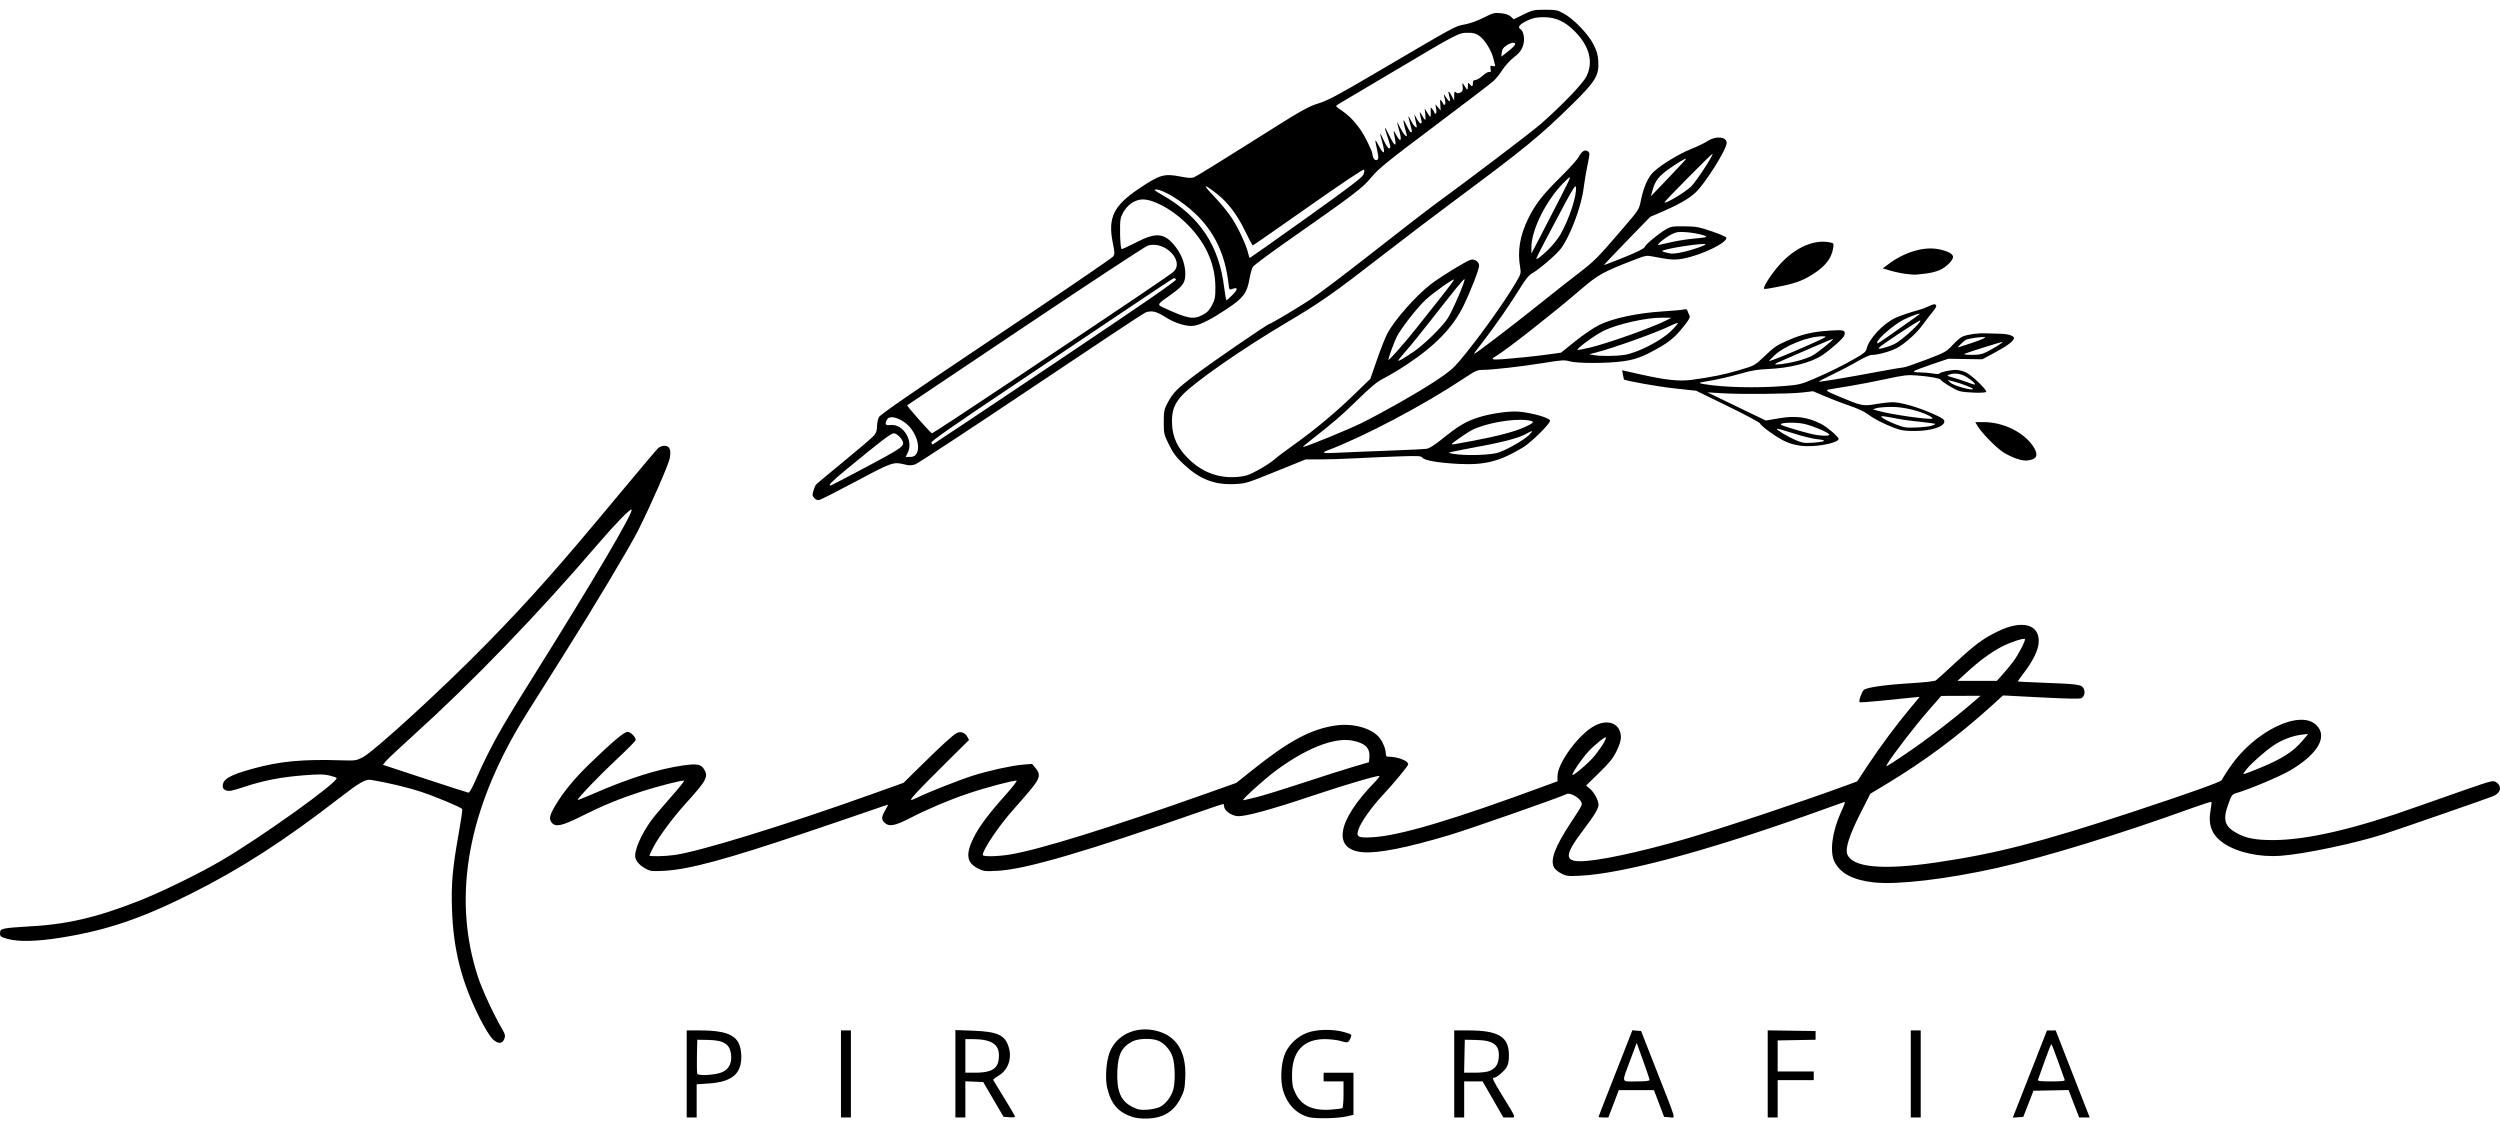 <svg width="226" height="102" viewBox="0 0 226 102" fill="none" xmlns="http://www.w3.org/2000/svg">
<path d="M102.393 100.976C101.091 100.564 100.436 99.814 100.088 98.335C99.892 97.5 99.997 95.964 100.308 95.147C100.92 93.535 102.707 92.715 104.57 93.193C106.384 93.657 107.26 95.1 107.147 97.439C107.1 98.432 107.051 98.642 106.711 99.306C106.266 100.178 105.655 100.704 104.785 100.962C104.096 101.167 103.016 101.172 102.393 100.976ZM104.852 100.069C105.364 99.821 105.885 99.148 106.064 98.501C106.258 97.798 106.228 96.222 106.007 95.557C105.791 94.906 105.271 94.316 104.706 94.079C104.129 93.836 102.91 93.869 102.38 94.14C101.421 94.632 101.073 95.302 101.009 96.777C100.929 98.624 101.298 99.523 102.357 100.059C102.864 100.315 103.067 100.355 103.686 100.32C104.09 100.298 104.612 100.185 104.852 100.069ZM118.282 100.982C117.162 100.667 116.347 99.807 115.983 98.56C115.706 97.611 115.814 95.974 116.206 95.157C116.595 94.348 117.3 93.699 118.146 93.372C119.01 93.038 120.515 93.009 121.53 93.307C122.216 93.509 122.223 93.515 122.099 93.808C121.898 94.283 121.85 94.3 121.223 94.114C120.894 94.016 120.24 93.936 119.769 93.936C117.832 93.936 116.808 95.042 116.8 97.141C116.797 98.001 116.841 98.25 117.091 98.792C117.626 99.95 118.675 100.438 120.352 100.308C120.841 100.271 121.289 100.21 121.347 100.174C121.406 100.138 121.454 99.58 121.454 98.934V97.76H120.554H119.655V97.366V96.973H121.004H122.354V98.875V100.778L121.82 100.907C120.975 101.111 118.895 101.155 118.282 100.982ZM62.078 97.085V93.149H63.222C66 93.149 66.924 93.682 67.008 95.33C67.094 97.038 66.228 97.805 64.052 97.948L62.978 98.019V99.52V101.021H62.528H62.078V97.085ZM65.255 96.936C65.859 96.683 66.15 96.162 66.096 95.428C66.02 94.407 65.469 94.033 64.001 94.009L63.034 93.993L63.003 95.448C62.985 96.249 62.999 96.978 63.033 97.067C63.115 97.279 64.649 97.189 65.255 96.936ZM76.023 97.085V93.149H76.472H76.922V97.085V101.021H76.472H76.023V97.085ZM86.368 97.07V93.118L87.971 93.176C90.225 93.257 90.897 93.585 91.213 94.755C91.485 95.766 91.098 96.761 90.238 97.265C89.965 97.425 89.761 97.589 89.784 97.63C89.808 97.67 90.243 98.382 90.751 99.212C91.259 100.041 91.702 100.79 91.735 100.877C91.783 101.001 91.682 101.027 91.26 100.999L90.725 100.965L89.804 99.39L88.883 97.816L88.075 97.783L87.268 97.75V99.385V101.021H86.818H86.368V97.07ZM89.519 96.79C90.078 96.566 90.304 96.167 90.304 95.406C90.304 94.37 89.586 93.936 87.871 93.936H87.268V95.454V96.972H88.165C88.731 96.972 89.231 96.905 89.519 96.79ZM131.462 97.085V93.149H132.684C135.48 93.149 136.405 93.708 136.408 95.398C136.409 95.922 136.349 96.229 136.195 96.481C135.966 96.857 135.295 97.422 135.078 97.422C134.848 97.422 134.933 97.61 135.83 99.075C137.139 101.212 137.079 101.021 136.442 101.02L135.904 101.02L134.966 99.39L134.028 97.76H133.195H132.362V99.39V101.021H131.912H131.462V97.085ZM134.643 96.819C135.185 96.59 135.425 96.254 135.483 95.643C135.595 94.484 135.049 94.046 133.45 94.013L132.418 93.993L132.387 95.483L132.356 96.972H133.318C133.879 96.972 134.432 96.909 134.643 96.819ZM144.507 100.971C144.507 100.943 145.042 99.564 145.696 97.907C146.35 96.249 147.038 94.497 147.225 94.014L147.564 93.137L147.96 93.171L148.355 93.205L149.788 96.86C151.624 101.542 151.489 101.042 150.911 101L150.436 100.965L149.976 99.756L149.516 98.547H147.928H146.341L145.866 99.784L145.392 101.021H144.95C144.706 101.021 144.507 100.998 144.507 100.971ZM149.118 97.625C149.118 97.551 148.856 96.767 148.536 95.883L147.955 94.276L147.401 95.765C146.575 97.984 146.516 97.76 147.924 97.76C148.776 97.76 149.118 97.721 149.118 97.625ZM159.801 97.082V93.144L161.965 93.175L164.13 93.205V93.599V93.993L162.415 94.024L160.7 94.055V95.457V96.86H162.331H163.962V97.254V97.647H162.331H160.7V99.334V101.021H160.251H159.801V97.082ZM172.733 97.085V93.15H173.183H173.633V97.085V101.021H173.183H172.733V97.085ZM182.168 100.494C182.287 100.196 182.983 98.423 183.715 96.553L185.047 93.153L185.44 93.152L185.834 93.15L186.986 96.102C187.619 97.725 188.312 99.496 188.524 100.038L188.911 101.021H188.435H187.958L187.478 99.781L186.998 98.541L185.412 98.573L183.827 98.604L183.366 99.785L182.904 100.965L182.429 101L181.953 101.035L182.168 100.494ZM186.649 97.62C186.621 97.543 186.35 96.784 186.047 95.935C185.744 95.085 185.471 94.391 185.44 94.391C185.409 94.391 185.136 95.085 184.833 95.935C184.531 96.784 184.26 97.542 184.231 97.62C184.191 97.727 184.479 97.76 185.44 97.76C186.402 97.76 186.689 97.727 186.649 97.62ZM44.469 93.861C44.252 93.624 43.781 92.849 43.42 92.138C41.731 88.806 40.985 85.905 40.859 82.183C40.782 79.921 40.911 78.453 41.457 75.406C41.671 74.213 41.819 73.194 41.786 73.141C41.683 72.975 39.413 72.025 38.004 71.56C36.867 71.183 35.047 70.751 33.553 70.502C33.05 70.418 32.496 70.736 30.662 72.156C25.675 76.02 21.73 78.56 17.209 80.819C12.707 83.069 9.576 84.121 5.445 84.774C3.289 85.115 1.661 85.15 0.692 84.879C0.057 84.7 0.004 84.661 0.004 84.367C0.004 84.093 0.063 84.034 0.426 83.943C0.658 83.885 1.53 83.805 2.365 83.765C5.932 83.596 8.66 82.974 12.561 81.439C14.548 80.658 17.901 79.024 19.908 77.858C23.526 75.758 30.637 70.667 30.427 70.328C30.399 70.283 30.104 70.182 29.771 70.102C29.29 69.986 28.828 69.982 27.519 70.083C25.439 70.243 23.822 70.555 22.103 71.125C20.979 71.498 20.699 71.554 20.442 71.456C20.229 71.375 20.133 71.259 20.133 71.08C20.133 70.427 20.764 70.062 22.912 69.473C25.315 68.815 27.383 68.621 30.842 68.733C32.083 68.773 32.196 68.758 32.754 68.481C33.78 67.972 40.07 62.211 44.053 58.132C47.994 54.095 50.459 51.315 55.879 44.794C57.755 42.536 59.392 40.601 59.516 40.493C59.64 40.384 59.889 40.296 60.069 40.296C60.54 40.296 60.698 40.689 60.537 41.459C60.408 42.074 58.816 45.704 57.699 47.928C56.956 49.409 53.65 54.938 51 59.132C47.493 64.683 47.161 65.217 46.653 66.104C42.133 74.004 40.974 81.441 43.197 88.277C43.586 89.473 44.596 91.65 45.44 93.111C45.663 93.495 45.691 93.636 45.599 93.898C45.42 94.409 44.957 94.394 44.469 93.861ZM42.92 70.687C44.278 67.617 45.129 66.076 47.988 61.51C53.639 52.488 57.301 46.276 57.092 46.068C56.984 45.96 55.628 47.347 54.106 49.123C48.616 55.529 42.705 61.655 37.316 66.524C36.102 67.62 34.999 68.658 34.864 68.829L34.618 69.14L38.424 70.394C40.518 71.084 42.288 71.654 42.357 71.66C42.427 71.666 42.68 71.228 42.92 70.687ZM169.39 79.768C167.522 79.561 166.387 78.969 165.846 77.919C165.38 77.014 165.628 75.139 166.446 73.374C166.784 72.644 166.838 72.453 166.686 72.514C166.579 72.558 165.016 73.116 163.213 73.753C153.925 77.039 146.587 78.987 142.82 79.167C141.741 79.219 141.596 79.201 141.134 78.961C140.856 78.817 140.562 78.572 140.482 78.418C140.124 77.728 140.572 76.535 142.008 74.358C143.11 72.687 143.095 72.72 142.883 72.395C142.625 72.001 141.865 71.635 141.613 71.783C141.216 72.016 132.865 74.942 131.037 75.488C127.171 76.643 124.599 77.153 123.205 77.041C120.422 76.818 120.848 74.225 124.24 70.745C124.525 70.453 124.731 70.187 124.698 70.154C124.604 70.06 121.636 70.93 118.755 71.898C114.867 73.203 112.526 73.842 111.862 73.778C111.274 73.722 110.658 73.266 110.658 72.886C110.658 72.774 110.617 72.683 110.567 72.683C110.517 72.683 109.67 72.965 108.684 73.31C98.188 76.984 92.771 78.571 90.238 78.716C89.077 78.782 88.941 78.768 88.451 78.531C87.389 78.017 87.266 77.252 88.002 75.751C88.495 74.748 89.367 73.577 90.868 71.9C91.503 71.192 91.968 70.594 91.902 70.573C91.708 70.508 89.133 71.189 87.549 71.724C85.784 72.319 83.837 73.143 82.227 73.977C80.9 74.663 80.348 74.759 79.959 74.369C79.665 74.076 79.677 73.856 80.016 73.261C80.17 72.992 80.296 72.758 80.296 72.741C80.296 72.724 79.651 72.937 78.862 73.215C78.074 73.493 75.354 74.419 72.818 75.274C65.709 77.671 62.311 78.591 60.109 78.716C58.999 78.779 58.823 78.763 58.422 78.557C57.899 78.289 57.524 77.904 57.438 77.546C57.294 76.952 57.966 75.39 58.916 74.109C59.154 73.788 59.932 72.868 60.645 72.064C61.358 71.26 61.899 70.586 61.848 70.567C61.689 70.507 59.467 71.077 57.953 71.566C56.035 72.186 54.46 72.835 52.537 73.799C50.825 74.656 50.252 74.784 49.895 74.389C49.605 74.069 49.67 73.717 50.176 72.858C50.906 71.618 51.928 70.373 53.321 69.028C55.378 67.041 56.425 66.16 56.729 66.16C57.005 66.16 57.468 66.621 57.468 66.895C57.468 66.974 56.696 67.757 55.753 68.636C54.193 70.09 52.143 72.231 52.229 72.316C52.248 72.336 52.891 72.079 53.657 71.745C56.901 70.334 59.547 69.503 61.802 69.189C62.981 69.025 63.351 69.087 63.618 69.494C64.076 70.194 63.907 70.519 61.977 72.648C60.862 73.879 59.581 75.602 59.098 76.522C58.882 76.933 58.705 77.3 58.705 77.338C58.705 77.444 60.14 77.413 61.01 77.288C63.306 76.957 71.013 74.582 78.654 71.849L81.68 70.767L83.321 69.152C85.165 67.338 86.125 66.463 86.484 66.271C86.826 66.088 87.233 66.222 87.432 66.583L87.602 66.891L85.326 69.146C83.052 71.4 82.278 72.228 82.364 72.314C82.389 72.34 82.656 72.237 82.956 72.087C83.81 71.658 86.764 70.492 87.943 70.119C89.372 69.666 91.437 69.212 92.462 69.125L93.296 69.055L93.599 69.415C94.103 70.013 94.023 70.361 93.144 71.412C92.726 71.911 92.05 72.692 91.642 73.147C90.311 74.631 88.842 76.805 88.842 77.29C88.842 77.457 90.19 77.433 91.316 77.246C93.991 76.801 100.363 74.821 109.077 71.727L111.763 70.773L113.263 69.575C116.572 66.934 118.573 65.875 120.826 65.574C122.415 65.362 124.094 65.866 124.752 66.753C125.055 67.162 125.277 67.75 125.277 68.145C125.277 68.35 125.339 68.409 125.553 68.409C126.354 68.409 127.302 68.776 127.302 69.085C127.302 69.238 126.05 70.756 124.992 71.887C123.981 72.967 123.021 74.33 122.801 74.994C122.582 75.658 122.76 75.757 124.038 75.69C126.521 75.559 131.303 74.133 139.868 70.971L140.796 70.629L140.798 70.165C140.801 68.968 142.746 66.338 144.175 65.598C145.439 64.944 146.532 65.446 146.532 66.68C146.532 66.934 146.373 67.42 146.129 67.915C145.807 68.567 145.491 68.958 144.554 69.87L143.382 71.01L143.736 71.307C144.106 71.619 144.501 72.354 144.505 72.74C144.509 73.086 144.14 73.702 143.139 75.023C141.454 77.245 141.397 77.855 142.874 77.855C144.355 77.855 148.067 77.072 152.21 75.884C155.4 74.97 162.782 72.517 166.909 71L167.889 70.64L168.854 69.176C169.932 67.542 171.408 65.556 172.689 64.017L173.538 62.996L172.714 63.074C172.261 63.117 171.055 63.24 170.034 63.347C169.014 63.454 168.145 63.511 168.103 63.473C168.005 63.384 168.288 62.573 168.486 62.375C168.717 62.145 170.397 61.903 172.733 61.764C173.916 61.694 174.893 61.584 174.999 61.511C175.1 61.439 175.859 60.753 176.685 59.986C178.538 58.267 179.245 57.741 180.586 57.084C182.851 55.976 184.459 56.448 184.29 58.173C184.226 58.828 183.77 59.749 183.009 60.76C182.677 61.203 182.404 61.58 182.404 61.598C182.404 61.617 183.303 61.665 184.4 61.706C187.761 61.831 188.127 61.876 188.328 62.182C188.536 62.5 188.451 62.957 188.156 63.115C188.019 63.188 186.795 63.165 184.512 63.046L181.073 62.867L179.968 63.869C177.032 66.528 173.973 68.803 170.597 70.838L169.079 71.752L168.161 73.563C167.186 75.486 166.796 76.704 166.99 77.215C167.447 78.417 170.162 78.677 174.956 77.978C180.424 77.181 184.421 76.154 192.768 73.402C197.698 71.777 200.782 70.679 200.832 70.531C200.856 70.463 201.171 69.964 201.533 69.423C203.754 66.102 207.97 64.053 209.436 65.584C210.427 66.619 209.526 68.161 207.075 69.622C206.186 70.152 203.437 71.317 202.23 71.675C201.775 71.81 201.746 71.847 201.445 72.671C200.911 74.135 201.094 74.726 202.275 75.353C203.1 75.791 203.936 75.944 205.506 75.943C208.537 75.942 212.943 74.918 218.532 72.915C219.536 72.555 221.486 71.87 222.865 71.394C225.237 70.573 225.386 70.536 225.639 70.702C226.209 71.075 226.087 71.679 225.383 71.973C224.911 72.171 217.037 74.903 215.522 75.395C212.939 76.235 208.266 77.216 206.136 77.367C204.257 77.5 202.258 77.061 201.051 76.25C199.946 75.508 199.584 74.596 199.842 73.202C199.908 72.842 199.937 72.523 199.906 72.491C199.875 72.46 199.049 72.725 198.071 73.079C191.66 75.401 184.822 77.499 180.549 78.457C175.994 79.478 171.521 80.004 169.39 79.768ZM113.618 72.058C114.248 71.899 116.148 71.312 117.842 70.752C119.535 70.192 121.559 69.547 122.34 69.319L123.759 68.903L123.794 68.422C123.854 67.605 123.389 67.165 122.234 66.946C120.593 66.635 117.974 67.682 115.231 69.746C114.19 70.529 112.211 72.331 112.381 72.34C112.432 72.343 112.988 72.216 113.618 72.058ZM143.9 68.606C144.492 67.978 145.182 66.934 145.182 66.665C145.182 66.505 144.152 67.33 143.583 67.945C143.029 68.543 142.145 69.827 142.145 70.034C142.145 70.2 143.222 69.323 143.9 68.606ZM204.204 69.46C206.305 68.599 207.307 67.961 208.162 66.941L208.658 66.348L208.007 66.424C207.222 66.517 206.228 66.906 205.505 67.403C204.7 67.957 203.511 69.009 203.091 69.539C202.732 69.993 202.728 70.008 202.99 69.929C203.141 69.883 203.687 69.672 204.204 69.46ZM171.946 68.371C174.006 67.002 176.54 65.067 178.541 63.335L179.044 62.899L177.266 62.905L175.488 62.911L174.307 64.259C173.175 65.552 171.105 68.235 170.663 68.984C170.417 69.399 170.348 69.433 171.946 68.371ZM181.037 60.969C181.325 60.649 181.753 60.13 181.989 59.816C182.471 59.172 183.145 57.868 183.047 57.77C182.935 57.657 181.701 58.069 180.91 58.483C179.985 58.967 178.894 59.773 177.786 60.791L176.959 61.55H178.736H180.514L181.037 60.969ZM73.61 45.025C73.428 44.824 73.418 44.738 73.531 44.372C73.602 44.14 73.698 43.897 73.745 43.831C73.792 43.765 74.929 42.812 76.273 41.713C77.618 40.614 78.845 39.563 79.001 39.378C79.211 39.128 79.284 38.912 79.284 38.539C79.284 38.262 79.359 37.889 79.452 37.71C79.575 37.473 82.447 35.492 90.038 30.409C95.768 26.573 100.533 23.324 100.627 23.189C100.782 22.969 100.778 22.846 100.596 21.948C100.137 19.686 100.664 18.596 102.966 17.049C104.833 15.794 105.249 15.672 106.674 15.954C107.346 16.088 107.708 16.11 107.929 16.033C108.101 15.973 110.46 14.521 113.173 12.805C117.655 9.97 118.201 9.656 119.162 9.356C120.045 9.08 120.887 8.632 124.294 6.631C131.775 2.235 131.521 2.374 132.405 2.211C132.886 2.123 133.572 1.878 134.125 1.597C134.976 1.164 135.092 1.134 135.685 1.195C136.118 1.24 136.408 1.339 136.582 1.502L136.838 1.743L137.721 1.312C138.555 0.904 138.661 0.881 139.671 0.881C140.647 0.881 140.793 0.91 141.355 1.218C142.263 1.716 143.583 3.085 144.054 4.02C144.36 4.624 144.455 4.964 144.489 5.57C144.559 6.814 144.217 7.378 142.179 9.379C139.202 12.301 137.876 13.388 131.687 17.986C129.863 19.342 127.029 21.492 125.39 22.764C120.556 26.517 119.381 27.344 116.337 29.142C112.341 31.502 107.912 34.584 106.854 35.742C106.126 36.538 105.898 37.203 105.954 38.364C106.011 39.564 106.472 40.527 107.447 41.483C108.704 42.715 110.203 43.264 111.897 43.112C112.618 43.047 112.889 42.956 113.752 42.485C114.308 42.182 114.965 41.753 115.213 41.531C115.46 41.309 116.194 40.752 116.843 40.293C118.733 38.958 120.66 37.361 122.327 35.747L123.878 34.246L124.478 32.52C124.808 31.57 125.225 30.512 125.406 30.169C126.064 28.919 128.024 26.7 129.382 25.668C130.309 24.964 132.578 23.575 132.959 23.48C133.32 23.389 133.711 23.666 133.711 24.012C133.711 24.352 132.954 26.302 132.3 27.645C131.349 29.599 129.728 31.273 127.133 32.983C126.453 33.431 125.542 33.975 125.109 34.192C124.484 34.505 123.986 34.914 122.691 36.179C121.238 37.6 120.6 38.148 118.319 39.934C117.986 40.195 117.749 40.408 117.793 40.408C118.043 40.408 121.944 38.811 123.085 38.242C125.161 37.205 128.101 35.535 129.735 34.462C130.919 33.686 131.36 33.32 131.947 32.626C133.564 30.716 135.988 27.339 137.056 25.508C137.493 24.761 137.511 24.692 137.42 24.159C137.168 22.69 137.395 21.313 138.141 19.782C138.789 18.454 139.455 17.6 141.129 15.95C141.882 15.207 142.596 14.412 142.716 14.182C142.987 13.662 143.278 13.487 143.546 13.683C143.729 13.817 143.727 13.887 143.506 14.943C143.378 15.559 143.222 16.484 143.161 17C142.963 18.659 141.916 21.43 141.081 22.503C140.656 23.05 139.152 24.339 138.515 24.703C138.202 24.882 137.908 25.244 137.401 26.07C136.604 27.373 135.227 29.367 134.177 30.737C133.774 31.263 133.398 31.756 133.34 31.834C133.282 31.911 133.26 31.974 133.291 31.974C133.407 31.974 136.767 29.41 139.107 27.535C140.438 26.468 142.084 25.171 142.764 24.652C144.097 23.635 144.435 23.295 146.484 20.912C148.236 18.873 148.15 19.007 148.364 17.99C148.598 16.875 149.001 15.99 149.477 15.542C150.165 14.895 151.78 13.907 152.842 13.484C153.422 13.252 154.112 12.921 154.374 12.748C155.118 12.258 156.09 12.355 156.09 12.918C156.09 13.508 154.138 16.614 153.26 17.422C152.664 17.97 151.7 18.521 150.242 19.147L149.174 19.606L147.074 21.769C145.919 22.959 144.986 23.944 145.001 23.959C145.016 23.974 145.832 23.661 146.815 23.263C148.007 22.781 148.628 22.471 148.679 22.333C148.772 22.082 149.877 21.159 150.576 20.747C151.045 20.471 151.179 20.449 152.266 20.46C153.326 20.47 153.579 20.516 154.733 20.909C155.441 21.15 156.038 21.406 156.061 21.478C156.194 21.901 153.965 23.005 152.271 23.355C151.44 23.527 151.002 23.502 149.45 23.194C148.856 23.076 148.775 23.089 147.771 23.477C144.878 24.594 144.484 24.814 142.843 26.222C140.354 28.358 136.195 31.623 135.258 32.177C134.579 32.578 134.781 32.588 137.76 32.299C138.409 32.236 139.43 32.116 140.029 32.032L141.118 31.88L142.391 30.854C143.102 30.28 144.061 29.629 144.563 29.379C145.776 28.775 148.018 28.295 150.298 28.153C151.226 28.095 152.098 28.014 152.237 27.974C152.424 27.919 152.505 27.954 152.554 28.11C152.59 28.225 152.668 28.409 152.727 28.519C152.812 28.677 152.707 28.878 152.22 29.488C151.425 30.484 150.93 30.9 149.769 31.546C148.455 32.278 147.832 32.504 146.681 32.665C145.307 32.857 142.564 32.858 141.904 32.666C141.433 32.529 141.202 32.542 139.598 32.803C137.592 33.129 134.904 33.436 134.058 33.436C133.55 33.436 133.382 33.511 132.338 34.206C128.693 36.631 123.299 39.478 119.964 40.736C119.398 40.949 119.643 40.999 120.92 40.929C121.616 40.891 123.627 40.809 125.39 40.746C127.153 40.683 128.765 40.603 128.973 40.568C129.212 40.529 129.701 40.222 130.304 39.734C131.845 38.488 132.5 38.098 133.683 37.723C134.802 37.368 136.519 37.132 137.36 37.217C138.617 37.344 140.121 37.789 140.121 38.034C140.121 38.319 138.436 39.985 137.688 40.44C135.614 41.7 134.248 42.054 131.912 41.94C130.078 41.85 128.775 41.629 128.59 41.376C128.472 41.215 128.229 41.2 126.557 41.255C125.513 41.29 123.752 41.366 122.643 41.425C121.534 41.484 120.041 41.532 119.326 41.532L118.024 41.532L115.325 42.624C112.666 43.7 112.61 43.717 111.545 43.762C109.751 43.836 108.414 43.303 106.973 41.937C106.328 41.325 106.053 40.958 105.679 40.203C105.221 39.278 105.204 39.207 105.204 38.168C105.204 37.217 105.24 37.022 105.509 36.5C106.016 35.517 106.37 35.156 108.128 33.831C109.714 32.636 114.615 29.275 114.774 29.275C114.886 29.275 117.475 27.732 118.418 27.102C119.448 26.415 121.543 24.822 125.615 21.633C127.316 20.3 129.087 18.933 129.551 18.595C132.855 16.185 138.439 11.948 139.275 11.215C141.207 9.522 143.097 7.555 143.418 6.903C144.054 5.612 143.689 4.183 142.383 2.856C141.483 1.941 140.646 1.555 139.559 1.556C138.88 1.557 138.59 1.616 138.068 1.86C137.385 2.179 137.153 2.471 137.449 2.636C137.659 2.754 137.803 3.234 137.766 3.692C137.716 4.299 137.451 4.735 136.865 5.172C136.548 5.409 136.09 5.908 135.846 6.281C135.603 6.654 135.239 7.115 135.036 7.305C134.833 7.495 132.433 9.33 129.702 11.382C125.342 14.658 124.642 15.225 123.964 16.037C123.138 17.027 122.51 17.504 116.224 21.906C114.678 22.99 113.341 23.989 113.255 24.128C113.168 24.267 113.032 24.755 112.953 25.212C112.731 26.493 112.404 26.93 110.939 27.907C109.523 28.851 108.573 29.34 107.956 29.445C107.308 29.554 106.233 29.23 105.332 28.654C104.523 28.136 104.097 28.043 103.53 28.258C103.375 28.318 98.729 31.397 93.206 35.102C87.682 38.807 82.97 41.901 82.734 41.978C82.409 42.084 82.184 42.087 81.812 41.994C80.765 41.73 80.664 41.765 77.416 43.495C75.739 44.388 74.244 45.15 74.094 45.188C73.899 45.237 73.759 45.189 73.61 45.025ZM78.146 42.304C81.225 40.668 81.645 40.398 81.645 40.06C81.645 39.749 81.096 39.171 80.799 39.171C80.542 39.171 79.662 39.843 76.425 42.509C75.219 43.502 74.836 43.894 75.072 43.894C75.116 43.894 76.499 43.179 78.146 42.304ZM82.82 41.058C83.175 40.551 82.976 39.555 82.358 38.744C81.709 37.893 80.457 37.422 80.187 37.927C79.96 38.352 80.038 38.479 80.493 38.424C81.642 38.284 82.615 39.857 82.051 40.947L81.865 41.308H82.255C82.53 41.308 82.696 41.235 82.82 41.058ZM135.27 40.964C135.912 40.826 137.647 39.872 138.18 39.365C138.625 38.941 138.589 38.864 138.083 39.158C137.275 39.629 135.889 39.982 132.254 40.643C131.483 40.784 130.908 40.917 130.977 40.94C131.726 41.19 134.153 41.203 135.27 40.964ZM95.368 32.807C103.357 27.451 106.353 25.386 106.307 25.267C106.272 25.176 106.172 25.129 106.084 25.163C105.996 25.197 104.32 26.305 102.359 27.625C100.399 28.945 95.495 32.236 91.461 34.938C86.106 38.525 84.145 39.895 84.192 40.017C84.227 40.108 84.281 40.183 84.311 40.183C84.341 40.183 89.317 36.864 95.368 32.807ZM133.198 39.841C135.434 39.417 136.927 39.02 137.826 38.613C138.758 38.19 138.795 38.08 138.035 37.985C136.704 37.819 134.241 38.268 133.019 38.899C132.643 39.094 131.237 40.069 131.237 40.136C131.237 40.211 131.287 40.203 133.198 39.841ZM91.132 34.654C102.702 26.926 105.756 24.865 106.076 24.57C107.134 23.595 105.248 21.696 103.738 22.216C103.493 22.301 98.51 25.576 92.665 29.493C86.821 33.41 82.026 36.625 82.011 36.637C81.948 36.687 84.145 39.171 84.252 39.171C84.317 39.171 87.412 37.139 91.132 34.654ZM127.751 31.824C128.704 31.186 130.326 29.604 130.865 28.788C131.317 28.105 132.549 25.218 132.382 25.235C132.279 25.245 131.487 26.216 129.495 28.769C128.578 29.945 127.507 31.268 127.115 31.71C126.723 32.152 126.402 32.546 126.402 32.586C126.402 32.688 126.786 32.471 127.751 31.824ZM128.075 29.623C128.732 28.794 129.768 27.487 130.377 26.72C130.987 25.953 131.465 25.304 131.44 25.279C131.352 25.192 129.576 26.452 128.885 27.092C128.134 27.787 126.662 29.669 126.273 30.431C126.049 30.871 125.496 32.384 125.507 32.528C125.518 32.666 126.935 31.062 128.075 29.623ZM146.812 32.087C147.97 31.928 150.147 30.822 151.061 29.928C151.432 29.565 151.708 29.241 151.674 29.208C151.641 29.175 151.369 29.271 151.069 29.422C149.865 30.027 145.889 31.456 144.226 31.881L143.664 32.025L144.057 32.097C144.671 32.21 145.948 32.206 146.812 32.087ZM143.744 31.417C145.383 31.029 149.52 29.551 150.679 28.938L151.086 28.723L150.209 28.719C148.828 28.711 146.259 29.286 145.013 29.881C144.169 30.285 142.335 31.637 142.632 31.637C142.731 31.637 143.231 31.538 143.744 31.417ZM108.756 28.452C109.125 28.256 109.328 28.041 109.56 27.596C109.833 27.074 109.871 26.875 109.871 25.99C109.871 23.785 108.935 21.782 107.091 20.043C105.855 18.877 104.268 18.03 103.319 18.03C102.44 18.03 101.581 18.771 101.311 19.762C101.196 20.186 101.257 22.386 101.388 22.517C101.415 22.544 101.995 22.279 102.676 21.929C104.461 21.01 105.195 21.047 106.097 22.1C106.729 22.839 107.083 23.661 107.142 24.529C107.208 25.486 107.002 25.82 105.835 26.646C104.535 27.567 104.552 27.525 105.327 27.879C107.406 28.826 107.894 28.907 108.756 28.452ZM111.433 26.646C111.927 26.142 111.916 25.927 111.406 26.12C111.128 26.226 111.122 26.216 111.049 25.587C110.752 22.994 109.78 20.958 108.057 19.316C106.888 18.203 105.147 17.13 104.508 17.13C104.255 17.13 104.36 17.223 105.08 17.633C108.454 19.556 110.204 22.176 110.667 25.998C110.743 26.625 110.838 27.139 110.877 27.139C110.917 27.139 111.167 26.917 111.433 26.646ZM139.97 22.563C140.341 22.204 140.826 21.599 141.047 21.218C141.849 19.843 142.572 17.641 142.464 16.898C142.434 16.688 142.201 17.041 141.457 18.424C140.137 20.878 138.884 23.285 138.884 23.368C138.884 23.514 139.325 23.187 139.97 22.563ZM118.075 19.72C121.986 16.927 123.143 16.046 123.255 15.777C123.339 15.574 123.357 15.39 123.298 15.332C123.239 15.275 121.117 16.698 118.253 18.712C115.533 20.625 113.281 22.189 113.248 22.187C113.216 22.186 112.901 21.591 112.548 20.866C111.842 19.412 111.007 18.307 110.044 17.551C108.771 16.553 108.661 16.612 109.728 17.723C110.299 18.317 111.041 19.223 111.376 19.738C111.975 20.657 112.695 22.229 112.848 22.95C112.891 23.151 112.951 23.315 112.982 23.315C113.013 23.315 115.305 21.697 118.075 19.72ZM153.12 22.519C153.702 22.333 154.178 22.142 154.178 22.094C154.178 21.913 150.487 22.471 150.274 22.684C150.242 22.716 150.361 22.774 150.538 22.814C150.716 22.853 150.906 22.896 150.962 22.909C151.273 22.983 152.189 22.817 153.12 22.519ZM141 17.974C142.142 15.734 142.139 15.745 141.416 16.456C139.803 18.042 138.43 20.77 138.437 22.376L138.44 22.922L139.291 21.291C139.759 20.394 140.528 18.902 141 17.974ZM151.198 21.866C151.755 21.744 152.64 21.609 153.166 21.566C153.692 21.523 154.168 21.46 154.225 21.427C154.403 21.324 153.374 21.067 152.491 20.995C151.771 20.936 151.574 20.961 151.142 21.166C150.562 21.442 149.603 22.236 149.961 22.144C150.085 22.112 150.641 21.987 151.198 21.866ZM152.887 16.849C153.358 16.38 154.911 14.002 154.811 13.903C154.764 13.856 150.53 18.131 150.481 18.274C150.388 18.545 152.351 17.383 152.887 16.849ZM152.435 14.341C152.382 14.283 151.51 14.807 150.793 15.33C149.933 15.956 149.639 16.34 149.41 17.13L149.232 17.749L150.849 16.062C151.738 15.134 152.452 14.36 152.435 14.341ZM124.6 14.223C124.598 14.121 124.547 13.81 124.487 13.532C124.262 12.504 124.274 12.478 124.65 13.194C125.119 14.089 125.261 13.917 124.949 12.829C124.829 12.412 124.75 12.07 124.773 12.07C124.796 12.07 124.951 12.374 125.118 12.745C125.284 13.116 125.491 13.419 125.576 13.419C125.751 13.419 125.714 13.194 125.372 12.192C125.258 11.857 125.18 11.567 125.2 11.547C125.22 11.528 125.407 11.865 125.616 12.297C126.035 13.164 126.244 13.312 126.126 12.66C126.084 12.428 126.026 12.112 125.998 11.957C125.962 11.765 126.025 11.827 126.196 12.154C126.597 12.919 126.763 12.769 126.507 11.873C126.387 11.456 126.292 11.089 126.295 11.058C126.298 11.027 126.451 11.293 126.634 11.648C126.945 12.251 127.276 12.541 127.147 12.098C126.959 11.449 126.843 10.917 126.882 10.878C126.906 10.854 127.045 11.086 127.189 11.396C127.334 11.705 127.494 11.957 127.546 11.957C127.67 11.957 127.664 11.892 127.47 11.17C127.252 10.358 127.262 10.343 127.59 10.973C127.859 11.49 128.162 11.713 128.049 11.311C128.018 11.203 127.963 10.937 127.925 10.72L127.858 10.327L128.088 10.749C128.362 11.248 128.598 11.315 128.487 10.861C128.29 10.053 128.298 9.98 128.536 10.411C128.664 10.643 128.8 10.833 128.837 10.833C128.874 10.833 128.879 10.601 128.848 10.318L128.789 9.802L129.054 10.233C129.334 10.689 129.358 10.673 129.335 10.046C129.321 9.673 129.33 9.664 129.492 9.87C129.586 9.991 129.664 10.13 129.664 10.18C129.664 10.23 129.716 10.271 129.781 10.271C129.854 10.271 129.872 10.112 129.829 9.849L129.76 9.427L129.998 9.708L130.237 9.99L130.202 9.452C130.173 9.005 130.19 8.946 130.305 9.102C130.381 9.206 130.463 9.347 130.488 9.415C130.512 9.484 130.575 9.5 130.626 9.452C130.678 9.403 130.665 9.151 130.597 8.89C130.503 8.529 130.505 8.465 130.603 8.622C131.029 9.304 131.196 9.334 131.013 8.696C130.861 8.165 130.956 8.148 131.225 8.658L131.453 9.09L131.458 8.655C131.462 8.289 131.488 8.241 131.624 8.353C131.747 8.455 131.843 8.456 132.029 8.358C132.226 8.252 132.263 8.15 132.225 7.822C132.187 7.497 132.201 7.457 132.298 7.617C132.641 8.186 132.692 8.209 132.7 7.798C132.706 7.446 132.723 7.425 132.856 7.601C133.062 7.872 133.149 7.847 133.149 7.516C133.149 7.31 133.209 7.235 133.374 7.235C133.497 7.235 133.795 7.058 134.036 6.84C134.285 6.615 134.543 6.472 134.636 6.508C134.761 6.556 134.787 6.493 134.749 6.236C134.706 5.936 134.727 5.908 134.95 5.966C135.155 6.02 135.188 5.993 135.135 5.818C135.1 5.701 135.038 5.453 134.996 5.267C134.85 4.619 134.232 3.608 133.782 3.282C133.418 3.018 133.227 2.962 132.688 2.962C131.87 2.962 131.797 3 125.896 6.506C123.422 7.976 121.259 9.26 121.089 9.359C120.92 9.459 120.782 9.566 120.783 9.597C120.785 9.628 121.041 9.827 121.354 10.039C122.197 10.611 122.98 11.553 123.541 12.673C123.816 13.22 124.041 13.736 124.041 13.818C124.041 13.9 124.09 14.097 124.149 14.254C124.269 14.57 124.605 14.546 124.6 14.223ZM136.973 4.003C136.973 3.781 136.594 3.835 136.174 4.117C135.889 4.309 135.783 4.469 135.756 4.749L135.719 5.124L136.346 4.634C136.691 4.365 136.973 4.081 136.973 4.003ZM182.225 41.44C181.911 41.331 181.392 41.075 181.073 40.87C180.454 40.472 179.107 39.092 178.771 38.511L178.568 38.159H179.334C181.08 38.159 182.918 39.054 183.781 40.325C184.21 40.956 184.195 41.362 183.737 41.522C183.251 41.691 182.896 41.672 182.225 41.44ZM162.781 40.294C161.734 40.142 161.176 39.891 159.943 39.017C159.496 38.7 159.129 38.374 159.128 38.294C159.127 38.214 157.823 37.512 156.23 36.736L153.335 35.324L151.4 35.115C149.915 34.955 146.893 34.417 146.799 34.297C146.792 34.288 146.753 34.097 146.713 33.875L146.64 33.471L148.279 33.84C150.605 34.365 151.805 34.491 152.961 34.334C154.768 34.088 155.821 33.873 157.211 33.465C158.578 33.064 158.633 33.035 159.348 32.355C160.412 31.343 160.598 31.215 161.685 30.744C162.916 30.21 163.912 29.982 165.435 29.884C166.713 29.801 166.858 29.851 166.724 30.322C166.653 30.572 165.561 31.551 164.73 32.111C163.725 32.788 161.775 33.283 159.801 33.361C158.926 33.396 158.314 33.497 157.439 33.75C156.319 34.074 155.164 34.335 154.086 34.506C153.542 34.592 153.527 34.635 154.013 34.72C155.754 35.023 158.815 35.097 161.305 34.895C162.617 34.788 162.824 34.739 163.93 34.266C165.346 33.662 166.612 33.035 167.805 32.348C168.483 31.958 168.684 31.783 168.739 31.535C168.928 30.674 170.147 29.342 171.266 28.775C171.63 28.59 172.751 28.204 173.408 28.037C173.686 27.966 174.13 27.801 174.393 27.671C174.749 27.496 174.906 27.467 175 27.561C175.094 27.655 175.012 27.828 174.683 28.229C174.439 28.526 174.049 29.033 173.818 29.354C173.322 30.042 172.453 30.851 171.665 31.358C171.125 31.705 169.828 32.087 169.189 32.087C169.027 32.087 168.457 32.345 167.922 32.661C167.387 32.977 166.372 33.51 165.666 33.846C164.959 34.181 164.401 34.475 164.425 34.498C164.477 34.549 166.856 34.152 169.747 33.61C170.92 33.391 171.974 33.211 172.09 33.211C172.206 33.211 173.119 32.898 174.119 32.516C175.869 31.848 175.96 31.797 176.524 31.182C176.846 30.831 177.251 30.488 177.423 30.42C177.927 30.222 178.81 30.101 179.537 30.132C179.908 30.147 180.489 30.165 180.83 30.171C181.517 30.183 182.067 30.357 182.067 30.561C182.067 30.812 181.451 31.277 180.324 31.879L179.199 32.48L177.663 32.456L176.127 32.432L174.627 32.94C173.802 33.219 173.078 33.496 173.02 33.555C172.953 33.622 173.161 33.663 173.582 33.666C173.95 33.669 174.479 33.715 174.757 33.768C175.036 33.822 175.289 33.823 175.322 33.77C175.403 33.638 176.292 33.442 176.825 33.439C177.066 33.438 177.479 33.544 177.743 33.676C178.293 33.951 179.68 35.298 179.548 35.429C179.42 35.558 177.701 35.508 177.157 35.36C176.735 35.245 175.581 34.551 175.426 34.319C175.342 34.193 174.45 34.035 173.295 33.942C172.447 33.874 172.127 33.911 170.465 34.269C169.433 34.492 167.966 34.775 167.203 34.898C166.441 35.022 165.646 35.152 165.437 35.188C164.955 35.268 165.039 35.338 166.211 35.831C168.27 36.697 168.428 36.73 169.547 36.535C170.093 36.439 170.795 36.361 171.107 36.361C171.829 36.36 173.394 36.81 174.729 37.404C175.574 37.779 175.769 37.911 175.769 38.107C175.769 38.572 174.587 38.954 173.128 38.961C172.197 38.965 171.874 38.918 171.267 38.689C170.27 38.314 169.4 37.864 168.827 37.426C168.558 37.22 167.874 36.903 167.252 36.696C166.648 36.494 165.646 36.113 165.026 35.848L163.897 35.368L162.945 35.48C161.776 35.617 157.395 35.658 155.64 35.548L154.347 35.467L155.078 35.821C155.48 36.016 156.669 36.59 157.72 37.096L159.632 38.016L160.799 37.817C162.341 37.554 163.401 37.696 164.652 38.333C165.173 38.598 166.211 39.493 166.211 39.677C166.211 40.066 163.98 40.467 162.781 40.294ZM164.888 39.864C164.945 39.807 164.683 39.739 164.277 39.703C163.887 39.669 162.918 39.431 162.123 39.174C161.328 38.916 160.656 38.728 160.629 38.756C160.549 38.836 161.624 39.487 162.342 39.794C162.922 40.041 163.118 40.07 163.898 40.02C164.388 39.988 164.834 39.918 164.888 39.864ZM165.359 39.27C165.232 39.064 163.903 38.506 163.097 38.319C162.331 38.141 160.805 38.196 161.003 38.394C161.099 38.49 162.625 38.955 163.737 39.227C164.528 39.42 165.467 39.445 165.359 39.27ZM174.624 38.485C174.829 38.417 174.978 38.343 174.956 38.32C174.933 38.297 174.436 38.226 173.852 38.161C172.285 37.988 171.978 37.944 171.009 37.752C170.524 37.657 170.104 37.602 170.076 37.63C169.935 37.771 171.657 38.557 172.283 38.637C172.801 38.703 174.246 38.609 174.624 38.485ZM174.39 37.582C173.481 37.116 172.041 36.778 170.99 36.785C170.433 36.788 169.826 36.839 169.64 36.896L169.303 37.002L169.753 37.132C170.891 37.462 174.433 37.969 174.69 37.839C174.745 37.811 174.61 37.695 174.39 37.582ZM178.356 35.157C178.356 35.076 177.33 34.677 176.703 34.513L176.068 34.347L176.306 34.585C176.583 34.863 178.356 35.357 178.356 35.157ZM178.454 34.598C178.369 34.494 178.074 34.267 177.799 34.092C177.289 33.767 176.65 33.684 176.163 33.88C175.976 33.955 176.023 33.992 176.444 34.1C176.722 34.172 177.279 34.352 177.681 34.499C178.572 34.827 178.65 34.837 178.454 34.598ZM162.48 32.637C162.933 32.518 163.515 32.313 163.773 32.182C164.244 31.943 165.779 30.718 165.703 30.642C165.681 30.62 164.685 31.032 163.491 31.558C162.296 32.084 161.129 32.593 160.897 32.689C160.665 32.784 160.475 32.888 160.475 32.919C160.475 33.022 161.641 32.858 162.48 32.637ZM161.12 32.208C161.724 31.966 162.902 31.46 163.737 31.085C165.201 30.426 165.237 30.402 164.749 30.403C163.46 30.404 161.384 31.228 160.419 32.12C160.11 32.406 159.894 32.642 159.939 32.645C159.984 32.648 160.515 32.451 161.12 32.208ZM179.579 31.823C180.223 31.5 181.09 30.958 181.037 30.912C180.997 30.878 178.028 31.803 177.625 31.975C177.471 32.041 177.663 32.074 178.227 32.079C178.881 32.085 179.164 32.032 179.579 31.823ZM171.271 31.092C171.906 30.786 173.735 29.116 173.593 28.973C173.52 28.901 169.965 31.251 169.838 31.456C169.73 31.631 170.628 31.403 171.271 31.092ZM178.336 30.973C179.036 30.737 179.542 30.517 179.46 30.486C179.268 30.412 177.951 30.592 177.703 30.726C177.516 30.827 176.921 31.416 177.015 31.408C177.041 31.407 177.635 31.21 178.336 30.973ZM171.712 29.696C172.676 29.02 173.489 28.44 173.52 28.406C173.67 28.241 172.809 28.541 172.062 28.913C171.237 29.325 169.697 30.654 169.697 30.954C169.697 31.118 169.59 31.185 171.712 29.696ZM159.463 26.053C159.463 25.744 160.433 24.35 161.141 23.642C162.497 22.285 164.037 21.653 165.375 21.904C165.785 21.98 165.787 21.984 165.715 22.434C165.57 23.34 165.05 24.024 163.961 24.74C163.004 25.371 162.243 25.645 160.604 25.951C159.544 26.149 159.463 26.156 159.463 26.053ZM172.283 24.761C171.881 24.708 171.249 24.574 170.877 24.462L170.203 24.258L170.765 23.842C172.193 22.786 173.892 22.28 175.196 22.52C176.041 22.675 176.556 22.942 176.556 23.223C176.556 23.547 175.921 24.17 175.333 24.423C175.031 24.553 174.486 24.689 174.124 24.726C173.761 24.762 173.363 24.806 173.239 24.823C173.115 24.841 172.685 24.813 172.283 24.761Z" fill="black"/>
</svg>
